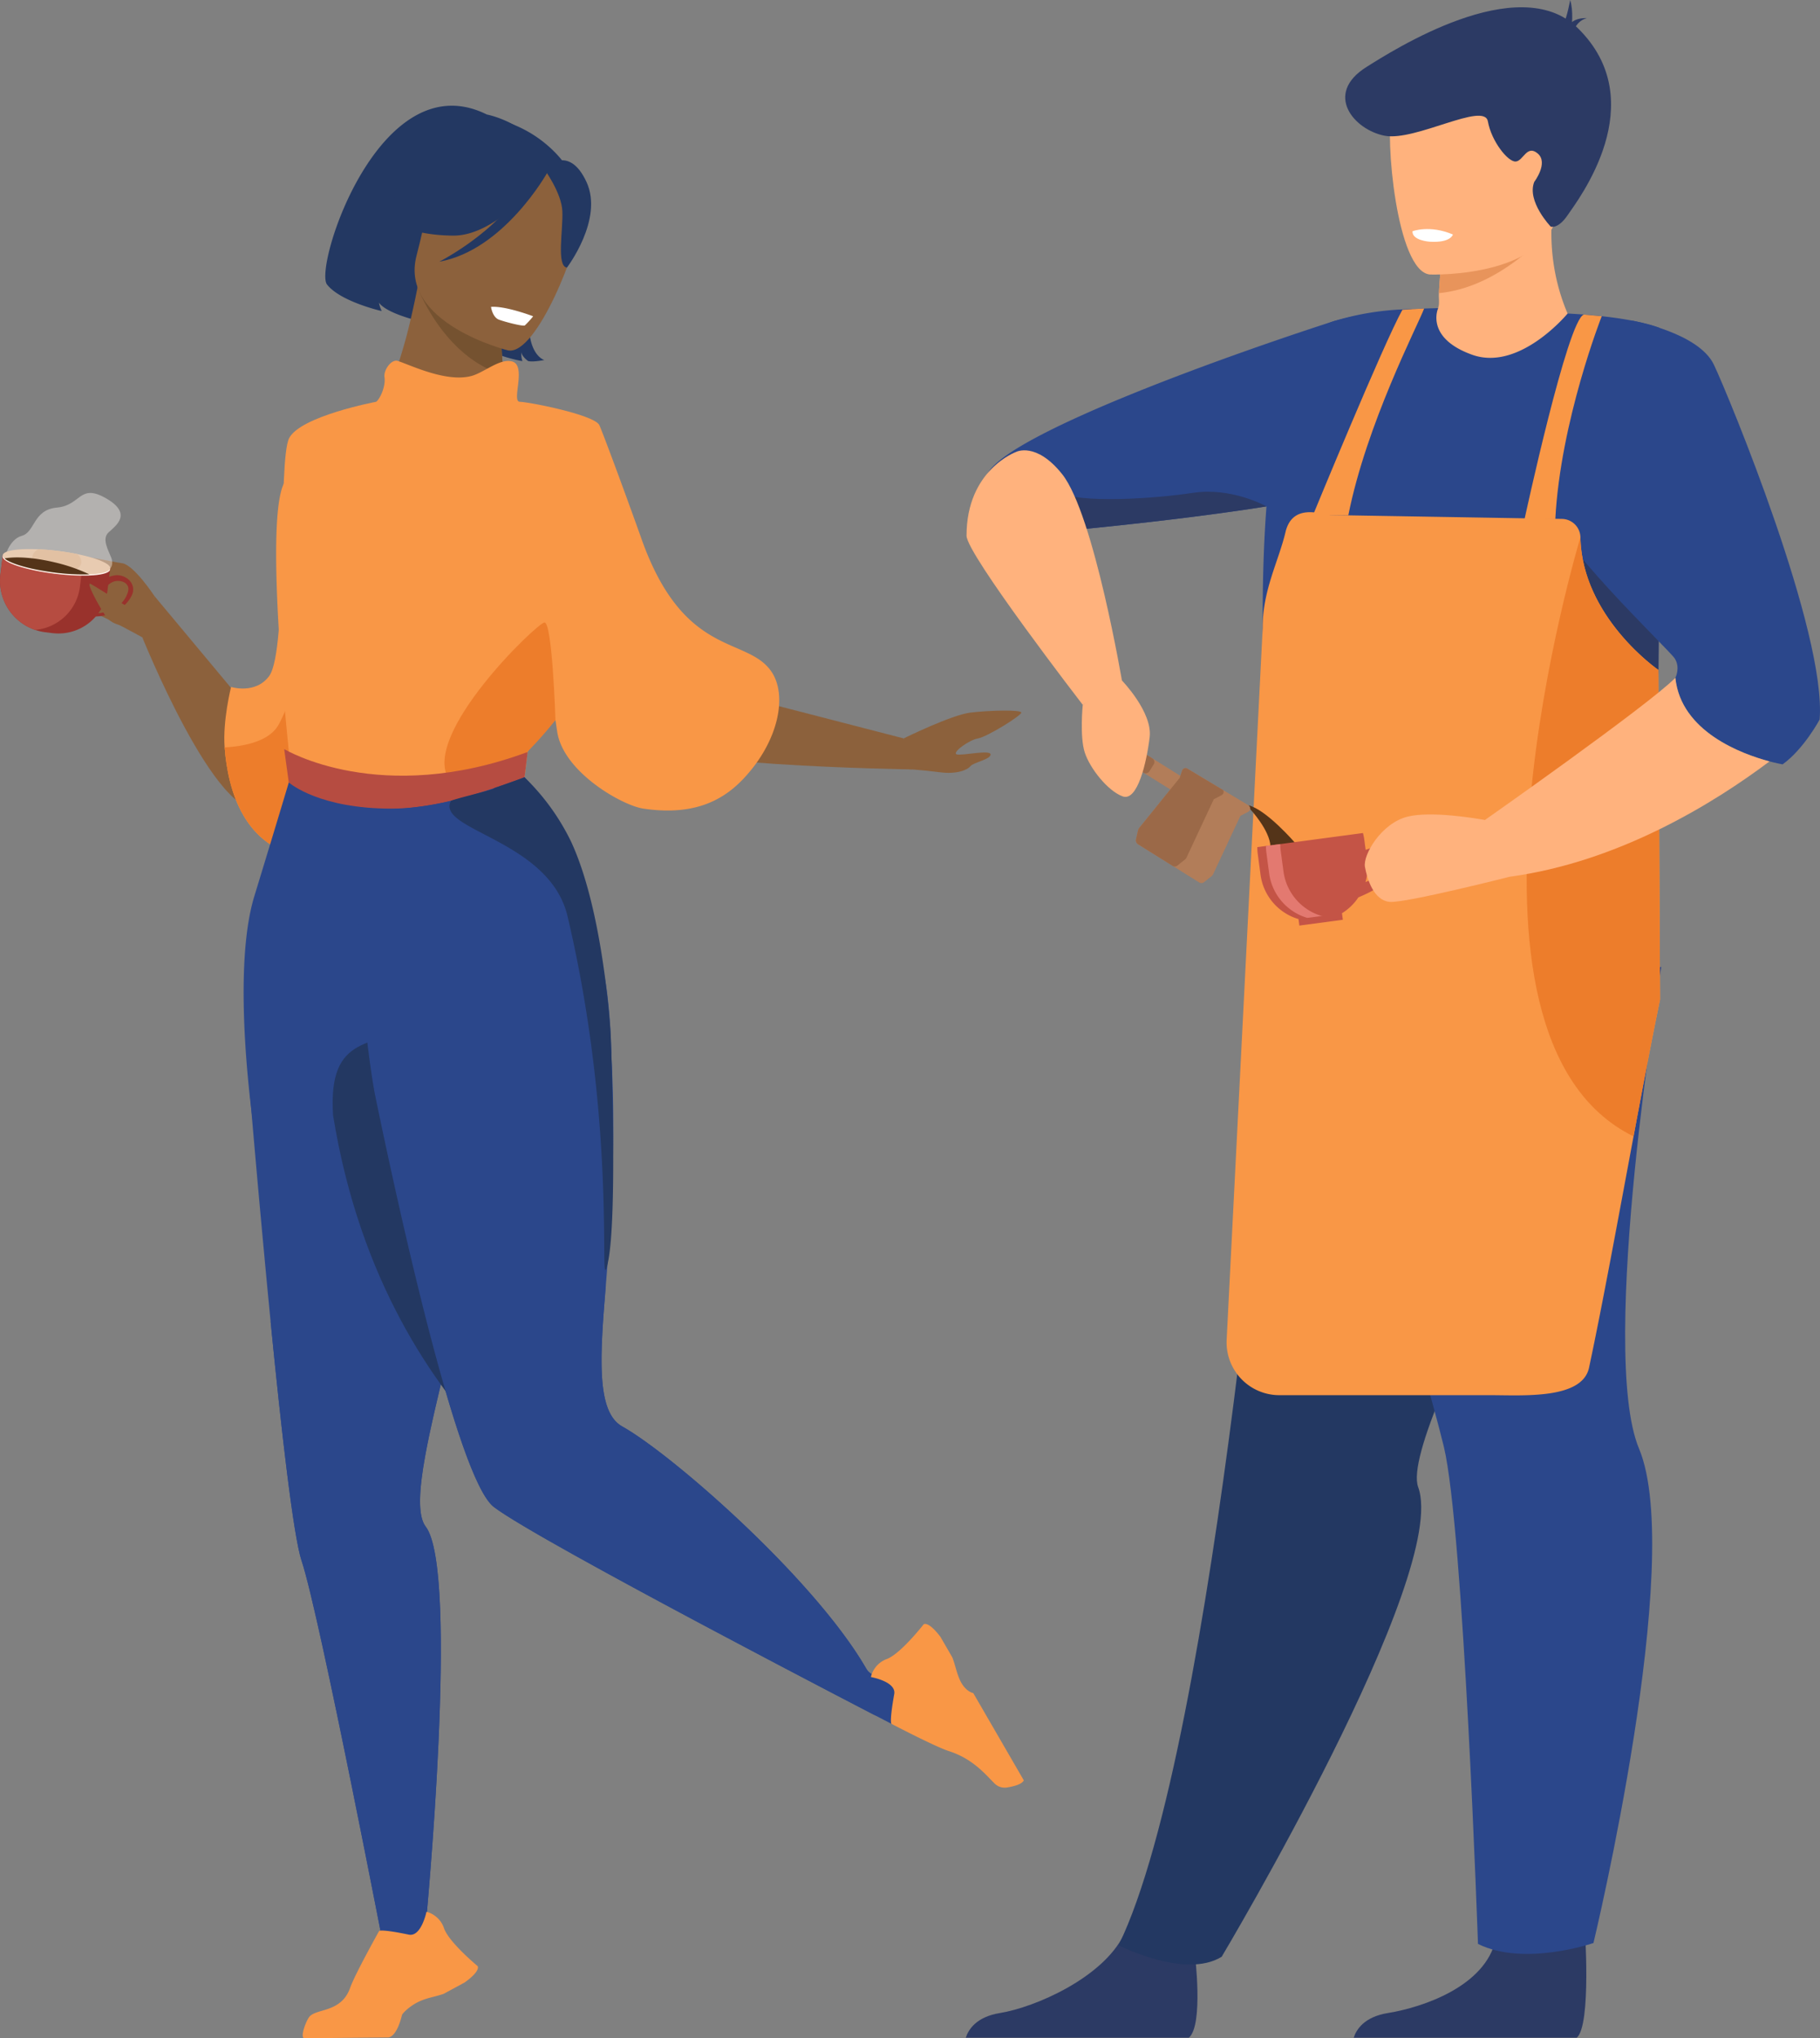 <svg xmlns="http://www.w3.org/2000/svg" width="689.062" height="771.288"><rect width="100%" height="100%" fill="#808080" stroke="none"/><defs><clipPath id="a"><path data-name="Rectangle 294" fill="none" d="M0 0h323.404v771.084H0z"/></clipPath><clipPath id="b"><path data-name="Rectangle 292" fill="none" d="M0 0h387.617v731.288H0z"/></clipPath><clipPath id="c"><path data-name="Rectangle 290" fill="none" d="M0 0h43.956v30.258H0z"/></clipPath></defs><g data-name="Group 4061"><g data-name="Group 3999"><g data-name="Group 3995" clip-path="url(#a)" transform="translate(365.657)"><path data-name="Path 5073" d="M237.16 134.269s-54.012 14.783-80.793.294a35.946 35.946 0 0119.452-15.266c4.424-1.926 3.1-4.909 3.308-8.372a180.754 180.754 0 012.053-19.5l34.929-18.549 7.833-4.159a87.651 87.651 0 00-2.17 16.259c-.018.4-.036.8-.045 1.2-.735 30.28 15.433 48.1 15.433 48.1" fill="#ffb27d"/><path data-name="Path 5074" d="M222.056 85.771s-.111.138-.33.4c-2.567 3.052-19.845 22.583-42.6 24.754a180.684 180.684 0 012.053-19.5l34.928-18.55a86.312 86.312 0 015.664 12.1c.187.516.285.8.285.8" fill="#e8945b"/><path data-name="Path 5075" d="M175.68 103.877s48.588 1.771 49.225-28.5 7.338-50.436-23.657-52.847-37.268 9.011-39.935 19.065 1.748 61.041 14.37 62.283" fill="#ffb27d"/><path data-name="Path 5076" d="M215.207 68.844s5.494-7.2 1.339-10.747-5.47 2.846-8.366 3.025-9.149-7.577-10.519-15.184-27.49 7.637-39.06 5.432-23.214-15.794-6.89-26.029c9.592-6.015 57.455-36.8 79.972-14.727 28.7 28.132-.011 65.187-3.773 70.731s-6.466 4.4-6.466 4.4-9.122-9.513-6.236-16.9" fill="#2c3a64"/><path data-name="Path 5077" d="M229.167 12.449c.294-2.3.963-8.4-.354-12.449 0 0-1.065 6.215-2.558 9.2s2.912 3.247 2.912 3.247" fill="#2c3a64"/><path data-name="Path 5078" d="M235.106 6.869s-6.06-.5-7.333 4.1l1.616 3.191s.757-6.011 5.717-7.289" fill="#2c3a64"/><path data-name="Path 5079" d="M117.321 331.588l144.086 11.013s.258-24.844.566-57.856c.283-31.58.608-70.656.774-102.578.141-28.616.15-51.5-.1-58.1 0 0-9.336-4.131-34.8-5.422 0 0-18.172 22.045-36.152 15.59s-12.854-17.634-12.854-17.634c-1.783.042-3.557.091-5.314.159-2.789.117-5.538.275-8.228.475a127.4 127.4 0 00-25.992 4.306c-42.441 12.578-21.986 210.047-21.986 210.047" fill="#2b478b"/><path data-name="Path 5080" d="M231.317 771.088c5.62-4.81 3-42.272 3-42.272s-29.7-12.655-33.676 5.077-27.5 25.694-40.892 27.866c-8.932 1.447-11.9 6.274-12.893 9.33z" fill="#2c3a64"/><path data-name="Path 5081" d="M84.461 771.084c5.62-4.81 2.252-31.768 2.252-31.768s-18.91-23.356-26.892-7.174c-8.04 16.3-33.543 27.44-46.932 29.612-8.932 1.447-11.9 6.274-12.893 9.33z" fill="#2c3a64"/><path data-name="Path 5082" d="M116.945 382.557s-21.622 276.65-59.1 353.548c0 0 25.185 12.93 39.035 4.344 0 0 86.452-144.82 74.387-177.722C163.181 540.673 254.88 384.6 254.88 384.6z" fill="#233862"/><path data-name="Path 5083" d="M263.308 365.896s-24 145.093-8.42 182.286c17.648 42.118-17.254 187.072-17.254 187.072s-26.234 9.06-43.723.339c0 0-5.413-156.91-12.909-188.088s-47.794-165.73-47.794-165.73z" fill="#2b478b"/><path data-name="Path 5084" d="M261.973 284.743c.284-31.581.608-70.657.774-102.579-11.493 3.906-30.6 13.7-35.078 36.4-4.4 22.253 15.657 54.358 34.3 66.176" fill="#2c3a64"/><path data-name="Path 5085" d="M16.926 202.726s5.638-.449 14.7-1.283c19.13-1.757 53.5-5.239 82.207-9.811h.009c23-3.664 42.365-8.037 47.337-12.809 14.108-13.533 7.629-61.828 7.629-61.828a104.59 104.59 0 00-29.5 4.539c-39.567 12.743-121.441 41.957-130.807 57.24-12.1 19.72 8.428 23.952 8.428 23.952" fill="#2b478b"/><path data-name="Path 5086" d="M252.403 121.355s25.075 4.533 30.829 16.653 42.673 101.536 40.038 134.28c0 0-5.968 11.162-14.018 16.956 0 0-37.9-6.319-40.605-32.743 0 0 1.962-3.788-.2-7.268s-48.308-46.915-48.587-59.962 32.541-67.916 32.541-67.916" fill="#2b478b"/><path data-name="Path 5087" d="M240.769 119.656s-15.631 39.635-17.575 76.834h-11.659s16.4-75.927 22.5-77.453z" fill="#f99746"/><path data-name="Path 5088" d="M131.469 194.879l13.352.139c6.871-34.562 26.242-71.739 28.707-78.26-2.789.117-5.538.275-8.228.475-7.046 12.546-33.831 77.646-33.831 77.646" fill="#f99746"/><path data-name="Path 5089" d="M118.704 527.948h79.842c12.359 0 34.845 1.674 37.418-10.41 5.1-23.9 11.11-56.84 16.848-87.52 3.548-19.013 6.987-37.161 10.036-51.751l-.608-124.731s-28.957-19.888-29.54-50.22a7.106 7.106 0 00-6.987-6.954l-2.507-.041-11.585-.192-56.831-.95-9.969-.166-6.7-.108c-2.865-.05-14.379-4.943-17.081 6.44-2.632 11.086-8.725 22.106-8.633 36.264L98.766 506.878a19.974 19.974 0 0019.938 21.07" fill="#f99746"/><path data-name="Path 5090" d="M107.666 306.188s7.416 7.878 7.687 14.118l9.389-1.27s-10.846-12.632-17.734-14.311z" fill="#543419"/><path data-name="Path 5091" d="M252.804 430.018h.009c3.547-19.013 6.987-37.161 10.035-51.751l-.608-124.731s-28.957-19.888-29.54-50.22c0 0-57.156 188.733 20.1 226.7" fill="#ed7d2b"/><path data-name="Path 5092" d="M160.368 332c-2.515 3.947-11.721 7.561-11.721 7.561v-.005a20.322 20.322 0 01-37.068-8.593l-1.048-7.853a20.345 20.345 0 01-.172-2.544l40.011-5.338a20.448 20.448 0 01.5 2.5l.515 3.862c2.592-.915 6.213-1.863 8.261-.947 3.437 1.537 3.234 7.41.719 11.357m-3.517-8.465c-1.638-.076-3.672 1.321-4.8 3.4a20.105 20.105 0 01-.724 6.852c2.166-.844 6.518-2.854 7.18-5.6.838-3.476-.19-4.583-1.654-4.651" fill="#c45446"/><path data-name="Path 5093" d="M113.631 320.127l5.422-.724a20 20 0 00.173 2.544l1.052 7.855a20.406 20.406 0 0020.119 17.648 18.489 18.489 0 01-2.685.558 20.41 20.41 0 01-22.856-17.482l-1.049-7.855a19.99 19.99 0 01-.173-2.544" fill="#e37970"/><path data-name="Rectangle 293" fill="#c45446" d="M126.289 350.248l-.329-2.465 16.465-2.197.329 2.465z"/><path data-name="Path 5094" d="M151.12 328.049c.824 4.547 3.306 12.817 9.51 13.233s45.33-9.519 45.33-9.519c41.5-5.637 77.51-28.007 98.322-43.639-10.377-2.765-33.546-11.176-35.636-31.622-10.752 10.753-72.1 53.792-72.1 53.792-3.415-.617-20.4-3.49-29.29-1.267-9.936 2.477-16.964 14.477-16.136 19.022" fill="#ffb27d"/><path data-name="Path 5095" d="M51.048 276.671l-1.658 2.657a1.636 1.636 0 00.52 2.242l33.537 20.921a1.63 1.63 0 002.237-.523l1.657-2.657a1.625 1.625 0 00-.518-2.234l-33.537-20.92a1.629 1.629 0 00-2.238.515" fill="#b27d59"/><path data-name="Path 5096" d="M51.048 276.671l-1.658 2.657a1.636 1.636 0 00.519 2.242l17.356 10.826a1.633 1.633 0 002.241-.52l1.657-2.657a1.629 1.629 0 00-.521-2.237L53.29 276.157a1.629 1.629 0 00-2.238.515" fill="#9b6948"/><path data-name="Path 5097" d="M65.208 314.234l-.759 3.331a1.818 1.818 0 00.809 1.947l23.146 14.44a1.526 1.526 0 001.755-.1l3-2.389a1.567 1.567 0 00.436-.55l10.369-22.184 2.966-1.543a1.41 1.41 0 00.079-2.459l-9.564-5.735-13.567-8.14a1.339 1.339 0 00-1.965.716l-.96 2.807-15.282 18.909a2.37 2.37 0 00-.462.951" fill="#b27d59"/><path data-name="Path 5098" d="M65.208 314.234l-.759 3.331a1.818 1.818 0 00.809 1.947l13.063 8.15a1.526 1.526 0 001.756-.1l3-2.389a1.559 1.559 0 00.437-.549l10.371-22.184 2.966-1.543a1.4 1.4 0 00.6-1.9l-13.567-8.14a1.339 1.339 0 00-1.965.716l-.96 2.807-15.282 18.909a2.371 2.371 0 00-.462.951" fill="#9b6948"/><path data-name="Path 5099" d="M59.11 257.503s11.627 11.957 10.5 21.435-4.58 24.448-10.2 22.427-12.4-10.555-14.366-16.6-.763-18.052-.763-18.052z" fill="#ffb27d"/><path data-name="Path 5100" d="M184.42 88.74s-.759 3.222-8.775 2.725c0 0-6.731-.416-6.524-3.958 0 0 6.526-2.519 15.3 1.233" fill="#fff"/><path data-name="Path 5101" d="M31.625 201.443c19.13-1.757 53.5-5.238 82.207-9.811-.417-.233-13.325-7.328-27.783-5.138-14.708 2.223-43.3 4.164-51.627-.416-4.764-2.624-6.071 6.7-2.8 15.365" fill="#2c3a64"/><path data-name="Path 5102" d="M59.408 259.228s-10.826-64.683-22.956-79.842c-9.858-12.321-17.409-8.371-17.409-8.371S.278 177.75.278 202.726c0 6.991 44 63.989 44 63.989s7.666-4.083 15.129-7.487" fill="#ffb27d"/></g></g><g data-name="Group 4000"><g data-name="Group 3993" clip-path="url(#b)" transform="translate(0 40)"><g data-name="Group 3992"><g data-name="Group 3991" clip-path="url(#b)"><path data-name="Path 5036" d="M89.848 223.157l-31.365-37.589-5.138 14.284s28.817 72.307 46 66.138c8.014-2.877-9.5-42.833-9.5-42.833" fill="#8c613c"/><path data-name="Path 5037" d="M171.608 49.158s-19.392 11.424-7.492 33.558c0 0-16.978-3.107-20.646-8.177a13.312 13.312 0 001.057 3.176s-15.609-3.537-20.715-10.05 19.94-84.538 60.514-64.331c0 0 37.1 6.884 22.571 48.075s-.8 44.83-.8 44.83-4.318.871-6.162.383c0 0-2.424-1.742-2.562-3.372a9.932 9.932 0 00.407 3.409s-15.2-2.521-21.117-10.076-9.467-29.3-5.055-37.425" fill="#233862"/><path data-name="Path 5038" d="M143.608 115.472l-.069.026c-.121-.017-.094-.026.069-.026" fill="#ffb27d"/><path data-name="Path 5039" d="M190.742 101.904c.569 5.106 1.251 9.688 1.553 11.87.681 4.891-45.73 1.708-48.687 1.7 2.061-.9 8.359-20.867 10.351-28.484 2.416-9.239 4.313-19.22 4.313-19.22l32.772 2.07 1.95.121a114.085 114.085 0 00-2.666 12.6 127.08 127.08 0 00-.223 1.578c-.6 4.347-.069 11.456.638 17.762" fill="#8c613c"/><path data-name="Path 5040" d="M153.754 64.464s-5.313-16.85-4.239-29.77c.767-9.224 13.9-40.693 45.472-27.3a46.127 46.127 0 0116.64 11.886c5.851 6.7 13.383 19.809-5.658 45.262l-5.535 8.836z" fill="#233862"/><path data-name="Path 5041" d="M190.743 101.904c-22.925-6.716-32.653-33.2-32.653-33.2 9.7.284 22.327 7.014 32.238 13.856a127.08 127.08 0 00-.223 1.578c-.6 4.347-.069 11.456.638 17.762" fill="#755230"/><path data-name="Path 5042" d="M192.364 92.6s-41.416-10.236-34.644-35.931 5.987-44.319 32.717-38.87 29.263 16.6 29.089 25.728S203.313 94.6 192.365 92.6" fill="#8c613c"/><path data-name="Path 5043" d="M209.384 22.143s-19.268 27.15-37.776 27.015-24.793-6.765-24.793-6.765a50.76 50.76 0 0023.724-24.74s34.126-12.108 38.845 4.49" fill="#233862"/><path data-name="Path 5044" d="M205.937 23.848s6.651 8.961 6.974 16.045-2.315 20.8 1.73 21.376c0 0 13.929-18.231 7.436-32.348-6.884-14.97-16.141-5.073-16.141-5.073" fill="#233862"/><path data-name="Path 5045" d="M207.234 25.281s-16.399 29.424-40.939 33.746c0 0 27-13.6 34.367-33.941s6.57.195 6.57.195" fill="#233862"/><path data-name="Path 5046" d="M185.901 76.128s.517 3.912 3.01 4.837 9.12 2.6 9.791 2.186a33.235 33.235 0 003.153-3.465s-10.438-4-15.955-3.558" fill="#fff"/><path data-name="Path 5047" d="M170.435 469.165q-.79 3.3-1.569 6.53c-3.123 12.974-6.031 25.008-7.86 35.076-2.38 13.1-2.941 22.851.182 26.948 12.862 16.865 0 150.7 0 150.7l-14.639 15.078s-25.448-132.138-32.348-152.838c-3.14-9.412-7.712-49.61-11.749-90.646q-.311-3.08-.6-6.16c-.7-7.177-1.371-14.328-2.019-21.306a6917.61 6917.61 0 01-6.332-72.075s26.993-18.978 51.518-21.092c14.449-1.259 28.036 3.339 34.747 21.092 9.774 25.828-.13 70.426-9.325 108.693" fill="#2b478b"/><path data-name="Path 5048" d="M243.575 213.963l98.564 25.459 3.06 11.726s-101.145-1.367-107.472-12.294 5.847-24.891 5.847-24.891" fill="#8c613c"/><path data-name="Path 5049" d="M143.536 199.61c-1.8 44.083-8.4 87.735-27.592 84.926-23.525-3.434-29.653-25.392-30.9-41.714-.776-10.161 2.445-22.874 2.445-22.874s9.2 2.906 14.4-4.1c7.214-9.721 3.2-81.718 7.6-90.082s32.963-13.735 32.963-13.735 2.879 44 1.083 87.576" fill="#f99746"/><path data-name="Path 5050" d="M143.537 199.61c-1.8 44.083-8.4 87.735-27.592 84.926-23.525-3.434-29.653-25.392-30.9-41.714 5.775-.292 15.944-1.7 19.985-7.863 5.785-8.822 23.833-65.609 23.833-65.609s7.1 12.749 14.677 30.26" fill="#ed7d2b"/><path data-name="Path 5051" d="M291.943 213.963c6.377 9.056 2.865 26.615-10.508 40.753-8.3 8.778-19.554 13.971-37.86 11.273-7.98-1.176-30.277-13.765-32.621-29.114-.419-2.783-.656-4.41-.656-4.41s-10.151 10.165-10.53 12.084c-.171.863-1.046 8.543-1.184 9.593a37.033 37.033 0 00.744 5.934s-48.5 21.209-88.587-2.943c0 0-11.432-97.961-3.222-114.261 4.08-8.1 26.965-23.87 34.933-30.838 1.789-1.568 3.609-6.291 3.116-9.334-.4-2.57 2.553-6.9 5.032-6.115 4.791 1.534 18.351 8.243 27.891 5.685 4.751-1.264 10.779-6.756 15.386-5.5 5.63 1.537-.317 15.088 2.874 15.264 4.4.217 28.149 4.968 30.142 8.8.693 1.334 7.517 19.408 16.072 43.327a.369.369 0 01.013.062c16.058 44.869 39.605 36.449 48.964 49.74" fill="#f99746"/><path data-name="Path 5052" d="M210.297 232.466s-1.181-37.369-4.2-36.913-46.583 42.391-36.233 59.163 40.431-22.25 40.431-22.25" fill="#ed7d2b"/><path data-name="Path 5053" d="M231.316 388.889s-4.532 1.985-29.265 5.407c-30.626 4.234-67.626 7.813-105.86-6.556 0 0-8.964-58.948.1-88.6s13.294-43.855 13.294-43.855 36.3 9.1 73.16 2.043a119.4 119.4 0 0015.46-4s22.74 48.278 28.992 68.966 4.122 66.6 4.122 66.6" fill="#2b478b"/><path data-name="Path 5054" d="M148.126 265.99c-26.888 0-37.971-9.254-38.791-9.884l-1.739-12.66c.258.191 36.337 21.854 92.172 1.107l-1.184 9.593c-21.472 7.98-36.491 11.847-50.457 11.847" fill="#b64c41"/><path data-name="Path 5055" d="M342.139 239.421s18.084-8.907 25.273-9.77 19.265-1.149 19.265 0-12.94 9.188-16.39 9.77-10.064 5.47-8.051 6.045 12.651-1.869 12.8 0-6.469 3.019-7.619 4.457-5.176 3.163-11.646 2.3-13.626-1.294-13.626-1.294z" fill="#8c613c"/><path data-name="Path 5056" d="M161.188 537.719c12.862 16.864 0 150.694 0 150.694l-14.639 15.079s-25.448-132.131-32.35-152.834c-3.139-9.412-7.711-49.611-11.748-90.646 12.2 5.443 41.959 17.3 66.415 15.683-3.123 12.974-6.031 25.008-7.86 35.075-2.38 13.1-2.941 22.852.182 26.949" fill="#2b478b"/><path data-name="Path 5057" d="M175.901 710.199l-7.9 4.275c-2.871 1.016-5.239 1.308-8.144 2.422-4.414 1.69-7.519 5.014-7.667 5.611-2.227 9.058-5.391 8.483-5.391 8.483l-31.728.3c-1.5-.747 1.039-7.152 2.255-8.348 3-2.957 11.977-1.469 15.252-10.762 1.846-5.221 10.951-21.452 10.951-21.452l.064-.057c.307-.159 1.994-.5 11.164 1.41 4.737.981 6.7-8.634 6.7-8.634a8.958 8.958 0 013.153 1.481 9.474 9.474 0 013.508 4.76c1.136 3.294 5.792 8.037 9.138 11.14 2.029 1.878 3.571 3.155 3.571 3.155s1.4 1.692-4.93 6.22" fill="#f99746"/><path data-name="Path 5058" d="M58.484 185.568s-7.832-11.895-12.277-12.437-18.161-4.4-21.217-1.275-5.953 14.667 2.092 16.738 26.8 12.586 26.8 12.586z" fill="#8c613c"/><g data-name="Group 3990"><g data-name="Group 3989"><g data-name="Group 3988" clip-path="url(#c)" transform="translate(1.72 146.539)" opacity=".4"><path data-name="Path 5059" d="M0 24.774s1.541-7.18 6.566-8.565 4.17-9.867 13.3-10.678 8.411-9.348 18.587-3.492 3.628 10.4.946 12.862-.1 6.75.979 9.534-.367 4.111-.367 4.111-27.9 5.725-40.012-3.773" fill="#fff9f5"/></g></g></g><path data-name="Path 5060" d="M41.712 175.249l-1 8.094A18.721 18.721 0 0119.9 199.582l-2.738-.338a19.436 19.436 0 01-3.854-.879 19.637 19.637 0 01-13.16-20.93l.888-7.2a.8.8 0 01.887-.693l39.095 4.822a.8.8 0 01.693.888" fill="#99322c"/><path data-name="Path 5061" d="M31.261 173.96l-1 8.094a18.738 18.738 0 01-16.95 16.312A19.637 19.637 0 01.148 177.435l.888-7.2a.8.8 0 01.887-.692l28.645 3.533a.8.8 0 01.693.887" fill="#b64c41"/><path data-name="Path 5062" d="M41.675 175.537c-.279 2.262-9.61 2.972-20.843 1.587S.72 172.782.999 170.524c.007-.054.033-.313.05-.366.69-2.135 9.831-2.573 20.793-1.221 11.232 1.385 20.112 4.342 19.833 6.6" fill="#fff5ee"/><path data-name="Path 5063" d="M38.757 176.798a29.924 29.924 0 01-4.937.54l-.208.007a83.289 83.289 0 01-12.7-.67h-.019c-7.527-.928-14-2.563-17.363-4.22q-.173-.085-.334-.171a7.413 7.413 0 01-1.471-.969 1.524 1.524 0 01-.665-1.244c.215-1.745 5.823-2.567 13.534-2.213 2.281.1 4.745.311 7.308.627s5.029.719 7.276 1.174c7.549 1.531 12.773 3.687 12.558 5.43-.092.745-1.17 1.323-2.975 1.711" fill="#e8cbb1"/><path data-name="Path 5064" d="M30.776 172.921c-.333 2.7-4.751 4.383-9.868 3.753h-.019c-5.111-.635-8.984-3.336-8.65-6.037a3.842 3.842 0 012.351-2.78c2.28.1 4.745.311 7.308.628s5.029.718 7.276 1.173a3.841 3.841 0 011.6 3.265" fill="#e2c1a3"/><path data-name="Path 5065" d="M33.819 177.337l-.208.007a83.291 83.291 0 01-12.7-.67h-.019c-7.527-.928-14-2.563-17.363-4.22a11.466 11.466 0 01-.334-.17 7.45 7.45 0 01-1.471-.97c4.313-.808 11.347-.341 19.032 1.5a64.44 64.44 0 0113.067 4.528" fill="#543419"/><path data-name="Path 5066" d="M36.053 193.281l.025-1.176a15.415 15.415 0 007.812-2.236 10.138 10.138 0 004.365-5.3c.659-1.7.476-3.084-1.072-4.125a5.229 5.229 0 00-3.089-.581c-3.02.233-5.045 3.826-5.071 3.857l-1.032-3.267a10.208 10.208 0 016.044-2.8 6.789 6.789 0 014.677 1.69 4.968 4.968 0 011.236 5.847 12.513 12.513 0 01-5.463 5.689 16.617 16.617 0 01-8.432 2.4" fill="#99322c"/><path data-name="Path 5067" d="M49.625 197.008c-.414-.106-6.759.388-9.649-3.917s-7.593-13.112-5.678-12.139 12.961 8.028 12.961 8.028z" fill="#8c613c"/><path data-name="Path 5068" d="M342.136 593.307l-4.607 19.021s-133.33-68.865-150.574-82.089c-6.927-5.314-16.08-34.169-24.56-66.811 11.379 2.338 35.956 3.58 66.976-17.089-2.182 26.475-3.753 47.876 6.177 53.423 19.366 10.809 76.2 60.6 94.183 94.856z" fill="#2b478b"/><path data-name="Path 5069" d="M184.605 505.626c-20.056-21.706-48.273-60.331-58.513-123.649-1.958-31.479 15.453-25.495 33.939-34.946 14.449-1.886 27.188-30.894 33.9-4.29 9.774 38.7-.13 105.539-9.325 162.885" fill="#233862"/><path data-name="Path 5070" d="M340.134 601.571l-.807 3.333a5.991 5.991 0 01-8.582 3.911c-27.366-14.2-128.894-67.152-143.79-78.575-6.927-5.314-16.081-34.169-24.56-66.812-8.333-32.1-16.012-67.864-20.273-88.482-3.369-16.3-14.644-108.37 2-108.583 29.172-.373 54.458-12.22 54.458-12.22 42.035 44.58 34.065 152.739 30.788 192.2-2.183 26.474-3.753 47.876 6.176 53.423 18.748 10.463 72.6 57.46 92.343 91.527a5.958 5.958 0 005.789 2.911 5.993 5.993 0 016.455 7.371" fill="#2b478b"/><path data-name="Path 5071" d="M368.492 600.69s-.041-.007-.12-.027c-.6-.15-3.339-1.053-5.157-5.416-1.2-2.872-1.557-5.23-2.656-8.07l-4.5-7.771c-4.709-6.2-6.361-4.748-6.361-4.748s-1.231 1.578-3.05 3.66c-3 3.434-7.611 8.226-10.869 9.457a9.473 9.473 0 00-4.657 3.645 8.979 8.979 0 00-1.39 3.194s9.669 1.685 8.826 6.449c-1.642 9.222-1.255 10.9-1.086 11.2l.058.062s16.489 8.63 21.762 10.325c9.382 3 14.283 9.382 17.325 12.3a5.427 5.427 0 004.615 1.454c2.474-.39 5.683-1.185 6.386-2.7z" fill="#f99746"/><path data-name="Path 5072" d="M231.197 351.472s2.837 70.39-1.184 86.885c-3.725 15.278 4.267-49.5-15.143-131.648-6.837-28.938-49.76-32.427-44.2-43.56.314-.629 15.653-4.177 16.151-4.673l.011-.011a1.614 1.614 0 01.614-.368c4.357-1.5 7.6-2.679 11.142-3.954a86.029 86.029 0 0117.6 24.285c12.524 26.892 15.008 73.044 15.008 73.044" fill="#233862"/></g></g></g></g></g></svg>